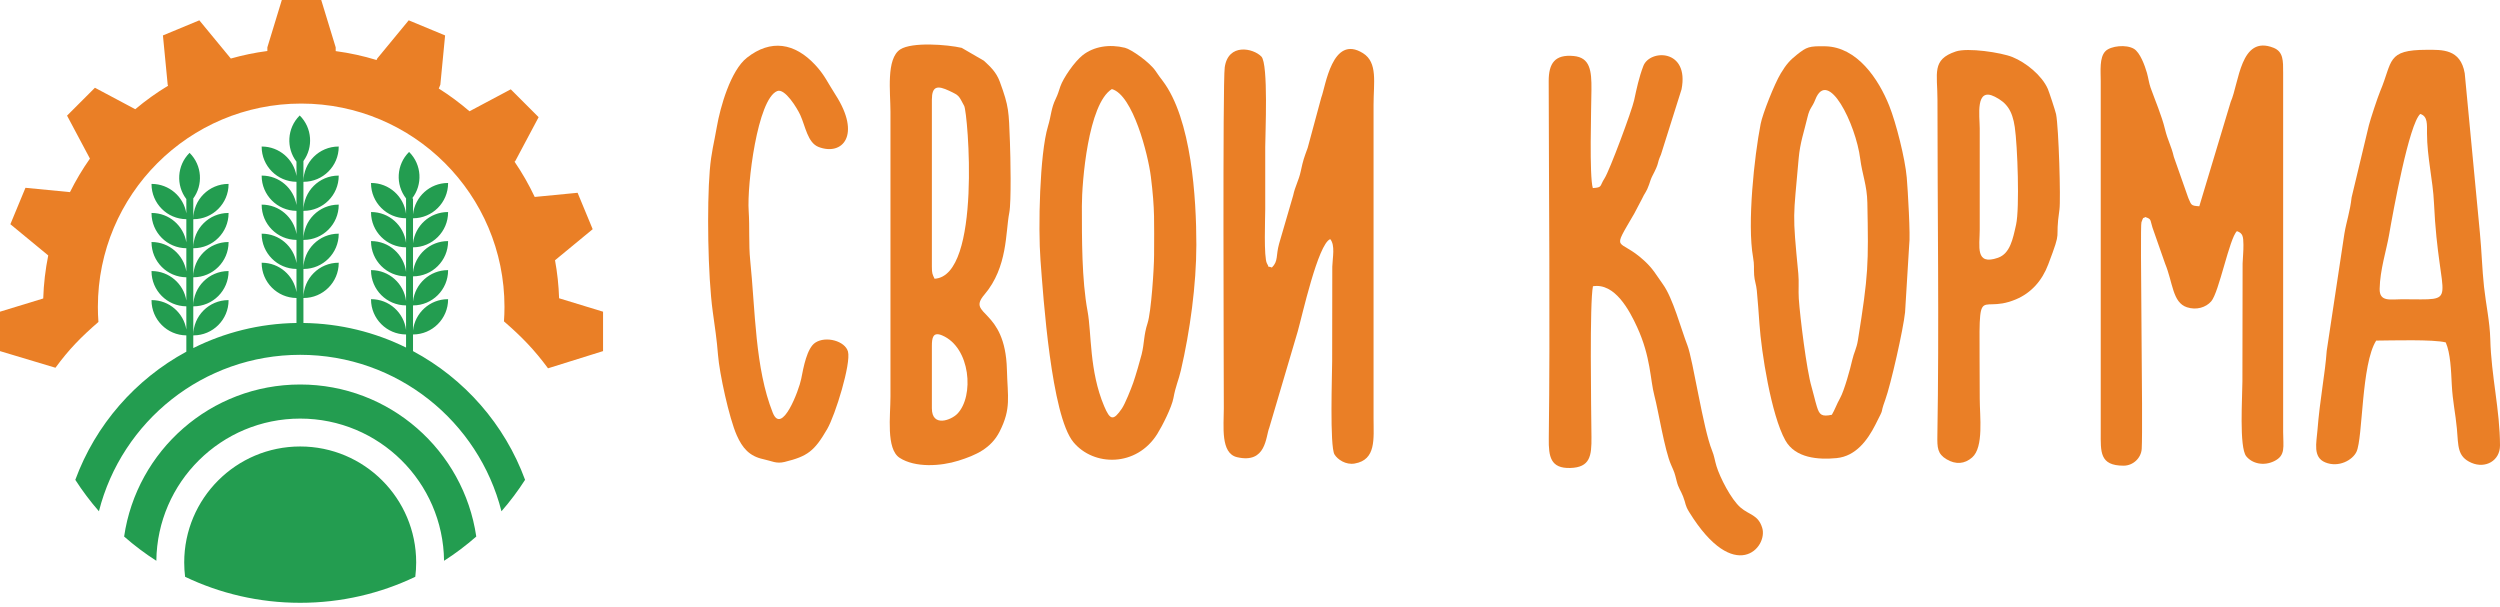 <?xml version="1.0" encoding="UTF-8"?> <svg xmlns="http://www.w3.org/2000/svg" width="140" height="34" viewBox="0 0 140 34" fill="none"> <path fill-rule="evenodd" clip-rule="evenodd" d="M18.799 2.862C19.584 2.967 20.349 3.135 21.089 3.361L21.123 3.279L22.888 1.138L24.926 1.984L24.659 4.745L24.571 4.957C25.176 5.339 25.752 5.766 26.292 6.231L28.603 5.002L30.163 6.562L28.86 9.011L28.815 9.056C29.241 9.68 29.619 10.34 29.944 11.029L32.345 10.796L33.19 12.835L31.081 14.574C31.208 15.268 31.286 15.978 31.31 16.703L33.771 17.455V19.662L30.689 20.625C29.921 19.582 29.201 18.843 28.222 17.997C28.241 17.729 28.251 17.458 28.251 17.185C28.251 10.897 23.154 5.8 16.866 5.8C10.578 5.8 5.481 10.897 5.481 17.185C5.481 17.469 5.491 17.751 5.512 18.029C4.536 18.878 3.871 19.549 3.106 20.594L0 19.662V17.455L2.421 16.715C2.447 15.893 2.543 15.087 2.701 14.304L0.581 12.556L1.426 10.517L3.918 10.759C4.244 10.104 4.618 9.476 5.036 8.882L3.755 6.475L5.316 4.914L7.575 6.116C8.151 5.631 8.766 5.191 9.414 4.8L9.391 4.745L9.124 1.984L11.162 1.138L12.926 3.278C13.59 3.09 14.273 2.948 14.972 2.856V2.653L15.782 0H17.989L18.799 2.653V2.862L18.799 2.862Z" fill="#EA7F26"></path> <path fill-rule="evenodd" clip-rule="evenodd" d="M16.811 25.003C20.398 25.003 23.306 27.911 23.306 31.498C23.306 31.769 23.289 32.037 23.256 32.3C21.305 33.234 19.119 33.757 16.811 33.757C14.503 33.757 12.317 33.234 10.365 32.3C10.333 32.037 10.316 31.769 10.316 31.498C10.316 27.911 13.224 25.003 16.811 25.003ZM22.901 8.517L22.909 8.509L22.917 8.517C23.624 9.223 23.678 10.342 23.079 11.111H23.129V12.001C23.234 11.017 24.071 10.247 25.081 10.247H25.093V10.259C25.093 11.341 24.21 12.223 23.129 12.223V13.627C23.234 12.644 24.071 11.874 25.081 11.874H25.093V11.885C25.093 12.967 24.21 13.85 23.129 13.85V15.254C23.234 14.271 24.071 13.501 25.081 13.501H25.093V13.512C25.093 14.594 24.21 15.476 23.129 15.476V16.881C23.234 15.898 24.071 15.127 25.081 15.127H25.093V15.139C25.093 16.221 24.21 17.103 23.129 17.103V18.507C23.234 17.524 24.071 16.754 25.081 16.754H25.093V16.765C25.093 17.847 24.21 18.73 23.129 18.73V19.663C26.011 21.205 28.264 23.769 29.404 26.871C29.006 27.49 28.564 28.078 28.082 28.631C26.805 23.595 22.243 19.87 16.811 19.87C11.379 19.87 6.817 23.595 5.54 28.631C5.058 28.078 4.615 27.49 4.217 26.871C5.35 23.79 7.581 21.24 10.435 19.695V18.781C9.36 18.774 8.485 17.894 8.485 16.817V16.806H8.497C9.471 16.806 10.284 17.522 10.435 18.454V17.154C9.36 17.147 8.485 16.268 8.485 15.191V15.179H8.497C9.471 15.179 10.284 15.895 10.435 16.828V15.528C9.36 15.52 8.485 14.641 8.485 13.564V13.553H8.497C9.471 13.553 10.283 14.268 10.435 15.201V13.901C9.36 13.893 8.485 13.014 8.485 11.937V11.926H8.497C9.471 11.926 10.283 12.642 10.435 13.574V12.274C9.36 12.267 8.485 11.387 8.485 10.31V10.299H8.497C9.471 10.299 10.283 11.015 10.435 11.947V11.148C9.849 10.379 9.906 9.27 10.608 8.568L10.617 8.56L10.624 8.568C11.319 9.263 11.383 10.356 10.816 11.124H10.824V12.263C10.824 11.181 11.707 10.299 12.789 10.299H12.8V10.31C12.8 11.392 11.918 12.275 10.836 12.275H10.824V13.89C10.824 12.808 11.707 11.926 12.789 11.926H12.8V11.937C12.8 13.019 11.918 13.901 10.836 13.901H10.824V15.517C10.824 14.435 11.707 13.553 12.789 13.553H12.8V13.564C12.8 14.646 11.918 15.528 10.836 15.528H10.824V17.143C10.824 16.061 11.707 15.179 12.789 15.179H12.8V15.191C12.8 16.272 11.918 17.155 10.836 17.155H10.824V18.77C10.824 17.688 11.707 16.806 12.789 16.806H12.8V16.817C12.8 17.899 11.918 18.781 10.836 18.781H10.824V19.492C12.568 18.62 14.528 18.118 16.603 18.087V16.688C15.528 16.68 14.653 15.801 14.653 14.724V14.713H14.665C15.639 14.713 16.451 15.428 16.603 16.361V15.061C15.528 15.054 14.653 14.174 14.653 13.097V13.086H14.664C15.639 13.086 16.451 13.802 16.603 14.734V13.435C15.528 13.427 14.653 12.548 14.653 11.471V11.459H14.664C15.639 11.459 16.451 12.175 16.603 13.108V11.808C15.528 11.8 14.653 10.921 14.653 9.844V9.833H14.664C15.639 9.833 16.451 10.548 16.603 11.481V10.181C15.527 10.174 14.653 9.294 14.653 8.217V8.206H14.664C15.639 8.206 16.451 8.922 16.603 9.854V9.055C16.016 8.286 16.074 7.177 16.776 6.475L16.784 6.467L16.792 6.475C17.483 7.166 17.55 8.252 16.992 9.019V10.17C16.992 9.088 17.874 8.206 18.956 8.206H18.968V8.217C18.968 9.299 18.085 10.181 17.003 10.181H16.992V11.797C16.992 10.715 17.874 9.833 18.956 9.833H18.968V9.844C18.968 10.926 18.085 11.808 17.003 11.808H16.992V13.424C16.992 12.342 17.874 11.459 18.956 11.459H18.968V11.471C18.968 12.553 18.085 13.435 17.003 13.435H16.992V15.05C16.992 13.968 17.874 13.086 18.956 13.086H18.968V13.097C18.968 14.179 18.085 15.062 17.003 15.062H16.992V16.677C16.992 15.595 17.874 14.713 18.956 14.713H18.968V14.724C18.968 15.806 18.085 16.688 17.003 16.688H16.992V18.087C19.053 18.114 21.002 18.606 22.739 19.463V18.73C21.658 18.728 20.777 17.846 20.777 16.766V16.754H20.789C21.791 16.754 22.622 17.511 22.739 18.483V17.103C21.658 17.101 20.777 16.22 20.777 15.139V15.127H20.789C21.791 15.127 22.622 15.885 22.739 16.856V15.476C21.658 15.475 20.777 14.593 20.777 13.512V13.501H20.789C21.791 13.501 22.622 14.258 22.739 15.229V13.85C21.658 13.848 20.777 12.966 20.777 11.886V11.874H20.789C21.791 11.874 22.622 12.631 22.739 13.603V12.223C21.658 12.221 20.777 11.34 20.777 10.259V10.247H20.789C21.791 10.247 22.622 11.005 22.739 11.976V11.111H22.739C22.14 10.342 22.194 9.223 22.901 8.517L22.901 8.517ZM26.671 30.046C26.105 30.542 25.503 30.997 24.867 31.404C24.816 26.997 21.229 23.441 16.811 23.441C12.392 23.441 8.805 26.997 8.755 31.404C8.119 30.997 7.516 30.542 6.951 30.046C7.654 25.23 11.8 21.532 16.811 21.532C21.821 21.532 25.967 25.23 26.671 30.046Z" fill="#239D50"></path> <path fill-rule="evenodd" clip-rule="evenodd" d="M118.922 26.078C119.453 26.078 119.905 25.651 119.936 25.134C120.016 23.793 119.83 12.696 119.92 12.449C120.057 12.072 119.989 12.275 120.135 12.154C120.491 12.276 120.397 12.293 120.537 12.738L121.245 14.761C121.689 15.835 121.654 16.939 122.47 17.207C123.006 17.382 123.53 17.214 123.826 16.877C124.269 16.371 124.845 13.337 125.269 12.944C125.613 13.062 125.624 13.262 125.632 13.709C125.638 14.054 125.598 14.413 125.586 14.755L125.575 21.358C125.575 22.214 125.386 25.053 125.79 25.551C126.124 25.963 126.764 26.11 127.351 25.826C128.012 25.505 127.856 25.023 127.856 24.19V4.081C127.856 3.41 127.876 2.897 127.313 2.674C125.457 1.94 125.391 4.647 124.919 5.708L123.161 11.551C122.678 11.523 122.723 11.48 122.545 11.087L121.736 8.788C121.588 8.15 121.397 7.887 121.235 7.216C121.061 6.491 120.671 5.58 120.433 4.911C120.342 4.655 120.303 4.34 120.228 4.081C120.106 3.655 119.84 2.939 119.502 2.735C119.067 2.474 118.203 2.569 117.907 2.864C117.556 3.216 117.641 3.978 117.641 4.553V24.19C117.641 25.299 117.567 26.078 118.922 26.078H118.922Z" fill="#EA7F26"></path> <path fill-rule="evenodd" clip-rule="evenodd" d="M71.226 14.981C70.88 14.852 71.141 15.085 70.949 14.751C70.763 14.426 70.853 12.181 70.853 11.728C70.853 10.563 70.853 9.399 70.853 8.235C70.853 7.533 71.037 3.582 70.637 3.167C70.181 2.695 68.782 2.4 68.585 3.77C68.465 4.606 68.533 21.022 68.534 22.868C68.534 23.869 68.34 25.384 69.275 25.602C70.921 25.986 70.874 24.447 71.08 23.95L72.669 18.572C72.914 17.719 73.806 13.66 74.493 13.391C74.781 13.736 74.623 14.426 74.608 14.936L74.601 20.225C74.601 20.907 74.457 25.003 74.733 25.451C74.907 25.734 75.364 26.044 75.861 25.958C77.076 25.748 76.92 24.574 76.919 23.434V5.874C76.919 4.626 77.165 3.503 76.327 2.978C74.596 1.894 74.23 4.863 73.992 5.462L73.231 8.278C73.019 8.866 72.987 8.921 72.843 9.586C72.725 10.133 72.53 10.414 72.417 10.948L71.63 13.648C71.441 14.318 71.594 14.622 71.226 14.981Z" fill="#EA7F26"></path> <path fill-rule="evenodd" clip-rule="evenodd" d="M89.205 16.03C90.433 15.833 91.248 17.378 91.68 18.32C92.451 20 92.406 21.262 92.647 22.162C92.865 22.976 93.217 25.21 93.58 26.03C93.769 26.457 93.773 26.458 93.894 26.941C93.994 27.345 94.112 27.442 94.253 27.802C94.422 28.234 94.348 28.277 94.599 28.683C97.134 32.783 99.023 30.661 98.684 29.559C98.458 28.823 97.965 28.847 97.472 28.423C96.94 27.967 96.313 26.73 96.122 26.102C96.023 25.777 96.006 25.547 95.872 25.221C95.376 24.008 94.808 20.145 94.497 19.344C94.132 18.404 93.686 16.7 93.123 15.919C92.734 15.377 92.578 15.062 92.088 14.608C90.617 13.247 90.199 14.237 91.52 11.957L91.941 11.156C92.105 10.792 92.202 10.763 92.347 10.337C92.407 10.159 92.455 10.001 92.528 9.861C92.969 9.016 92.746 9.257 93.014 8.655L94.166 5.004C94.611 2.73 92.391 2.749 92.028 3.693C91.784 4.33 91.654 4.95 91.511 5.615C91.388 6.187 90.132 9.564 89.855 9.987C89.565 10.429 89.753 10.497 89.198 10.532C88.996 9.88 89.111 6.085 89.121 5.024C89.132 3.953 89.046 3.221 88.123 3.136C87.077 3.038 86.725 3.537 86.727 4.548C86.737 11.06 86.811 18.072 86.732 24.569C86.719 25.566 86.828 26.239 87.934 26.207C89.05 26.174 89.132 25.533 89.122 24.474C89.106 22.777 89.014 16.971 89.205 16.03L89.205 16.03Z" fill="#EA7F26"></path> <path fill-rule="evenodd" clip-rule="evenodd" d="M134.509 16.758C133.867 16.758 133.244 16.923 133.26 16.173C133.282 15.103 133.639 14.013 133.786 13.165C134.024 11.787 134.911 6.936 135.536 6.38C135.962 6.516 135.91 6.966 135.912 7.477C135.915 8.789 136.246 10.112 136.302 11.352C136.569 17.195 137.889 16.758 134.509 16.758ZM135.909 2.789C133.621 2.789 134.003 3.429 133.29 5.11C133.154 5.431 132.737 6.694 132.656 7.023L131.691 11.052C131.602 11.856 131.403 12.387 131.286 13.084L130.295 19.655C130.207 20.935 129.918 22.311 129.777 24.1C129.721 24.8 129.511 25.603 130.212 25.893C130.964 26.204 131.748 25.764 131.965 25.296C132.327 24.518 132.226 20.397 133.066 19.074C133.939 19.067 136.28 18.997 136.962 19.175C137.229 19.785 137.26 20.753 137.3 21.546C137.347 22.472 137.509 23.161 137.586 24.007C137.674 24.976 137.595 25.568 138.402 25.918C139.189 26.258 140.001 25.799 140 24.945C139.997 22.962 139.507 21.043 139.456 18.995C139.431 18.027 139.211 17.034 139.105 16.061C138.997 15.063 138.972 14.048 138.875 13.05L138.025 4.105C137.79 2.727 136.741 2.789 135.909 2.789L135.909 2.789Z" fill="#EA7F26"></path> <path fill-rule="evenodd" clip-rule="evenodd" d="M52.185 19.375C52.185 18.925 52.242 18.566 52.754 18.78C54.363 19.455 54.561 22.198 53.609 23.174C53.265 23.527 52.185 23.944 52.185 22.868V19.375H52.185ZM52.185 5.591C52.185 4.801 52.506 4.781 53.152 5.083C53.752 5.364 53.679 5.358 53.995 5.931C54.195 6.295 54.989 15.455 52.336 15.61C52.218 15.359 52.185 15.32 52.185 14.938V5.591ZM56.519 11.917C56.641 11.309 56.586 8.724 56.556 7.952C56.489 6.213 56.51 5.998 55.99 4.578C55.788 4.029 55.453 3.73 55.097 3.4L53.856 2.68C53.041 2.492 51.076 2.342 50.417 2.765C49.611 3.283 49.866 5.17 49.866 6.252V22.207C49.866 23.282 49.611 25.14 50.379 25.638C51.25 26.201 52.677 26.112 53.678 25.797C54.642 25.494 55.502 25.114 55.983 24.16C56.636 22.863 56.426 22.248 56.387 20.699C56.301 17.213 54.099 17.704 55.126 16.499C56.444 14.952 56.305 12.99 56.519 11.917L56.519 11.917Z" fill="#EA7F26"></path> <path fill-rule="evenodd" clip-rule="evenodd" d="M102.584 23.227C102.021 23.347 101.889 23.239 101.746 22.774C101.632 22.405 101.557 22.033 101.447 21.663C101.171 20.737 100.801 17.75 100.732 16.72C100.702 16.259 100.75 15.79 100.706 15.33C100.366 11.787 100.427 12.325 100.723 8.895C100.802 7.981 101.028 7.382 101.218 6.569C101.347 6.018 101.483 6.027 101.652 5.588C102.359 3.757 103.927 6.948 104.173 8.897C104.284 9.769 104.554 10.38 104.572 11.352C104.639 14.833 104.637 15.339 104.043 19.055C103.969 19.518 103.815 19.762 103.728 20.151C103.613 20.663 103.279 21.875 103.045 22.294C102.847 22.649 102.751 22.949 102.584 23.227L102.584 23.227ZM106.915 13.71C106.992 13.234 106.836 10.6 106.778 9.939C106.686 8.879 106.181 6.884 105.8 5.929C105.201 4.425 103.997 2.625 102.21 2.592C101.306 2.575 101.179 2.627 100.637 3.054C100.223 3.381 100.024 3.614 99.723 4.111C99.37 4.693 98.707 6.37 98.597 6.936C98.24 8.762 97.837 12.523 98.171 14.406C98.251 14.853 98.206 14.989 98.232 15.402C98.252 15.723 98.351 15.937 98.381 16.263C98.44 16.896 98.485 17.503 98.529 18.137C98.636 19.702 99.183 23.231 99.978 24.657C100.537 25.66 101.823 25.752 102.847 25.654C103.938 25.549 104.591 24.626 105.01 23.806C105.611 22.629 105.215 23.382 105.573 22.395C105.885 21.537 106.583 18.453 106.684 17.489L106.915 13.71V13.71Z" fill="#EA7F26"></path> <path fill-rule="evenodd" clip-rule="evenodd" d="M64.629 14.277C64.629 15.024 64.465 17.48 64.265 18.094C64.041 18.782 64.092 19.189 63.934 19.836C63.852 20.168 63.587 21.075 63.461 21.433C63.329 21.805 63.006 22.61 62.83 22.871C62.345 23.586 62.166 23.536 61.83 22.739C60.995 20.759 61.132 18.662 60.905 17.436C60.572 15.64 60.588 13.37 60.585 11.539C60.583 10.192 60.936 5.81 62.265 4.988C63.444 5.317 64.292 8.644 64.448 9.89C64.682 11.759 64.629 12.452 64.629 14.277V14.277ZM58.267 14.56C58.425 16.65 58.871 23.263 60.111 24.76C61.245 26.128 63.643 26.16 64.807 24.302C65.094 23.845 65.617 22.806 65.712 22.293C65.841 21.59 65.998 21.31 66.13 20.738C66.64 18.544 66.995 15.941 66.996 13.71C66.996 11.118 66.73 6.653 65.101 4.515C64.912 4.267 64.901 4.252 64.709 3.97C64.376 3.48 63.352 2.763 62.997 2.675C62.123 2.458 61.249 2.605 60.632 3.089C60.173 3.451 59.549 4.357 59.379 4.841C59.278 5.128 59.259 5.246 59.123 5.527C58.855 6.077 58.874 6.455 58.687 7.072C58.22 8.616 58.132 12.762 58.267 14.56L58.267 14.56Z" fill="#EA7F26"></path> <path fill-rule="evenodd" clip-rule="evenodd" d="M112.901 12.577C112.72 13.394 112.562 14.201 111.886 14.436C110.593 14.886 110.865 13.792 110.865 12.861C110.866 10.973 110.864 9.084 110.865 7.196C110.865 6.498 110.598 4.85 111.712 5.416C112.364 5.747 112.689 6.17 112.828 7.118C112.981 8.151 113.105 11.653 112.901 12.577V12.577ZM115.33 11.728C115.406 11.207 115.291 7.157 115.14 6.392C115.11 6.239 114.745 5.129 114.677 4.976C114.344 4.22 113.449 3.5 112.702 3.197C112.059 2.936 110.192 2.66 109.527 2.882C108.159 3.339 108.498 4.095 108.498 5.591C108.497 11.674 108.596 18.414 108.493 24.381C108.481 25.07 108.497 25.416 109.008 25.72C109.519 26.024 110.017 25.988 110.439 25.618C111.101 25.038 110.865 23.324 110.865 22.302C110.865 15.163 110.564 17.742 112.887 16.766C113.753 16.403 114.356 15.715 114.698 14.815C115.518 12.659 115.049 13.638 115.33 11.728L115.33 11.728Z" fill="#EA7F26"></path> <path fill-rule="evenodd" clip-rule="evenodd" d="M43.524 5.099C43.952 4.927 44.635 6.05 44.814 6.437C45.107 7.075 45.224 7.994 45.844 8.232C47.171 8.74 48.252 7.578 46.782 5.298C46.334 4.603 46.169 4.184 45.639 3.621C44.499 2.408 43.17 2.177 41.828 3.232C40.914 3.95 40.335 5.993 40.143 7.102C39.982 8.04 39.833 8.508 39.747 9.542C39.585 11.515 39.636 15.435 39.914 17.45C40.028 18.277 40.143 19.02 40.209 19.881C40.287 20.892 40.83 23.413 41.261 24.382C41.575 25.088 41.963 25.548 42.75 25.715C43.219 25.814 43.466 25.984 43.936 25.869C45.23 25.551 45.605 25.263 46.325 24.023C46.778 23.242 47.667 20.357 47.487 19.688C47.328 19.1 46.253 18.797 45.657 19.188C45.194 19.491 44.997 20.546 44.867 21.22C44.751 21.825 43.789 24.404 43.273 23.108C42.278 20.605 42.301 17.403 42.01 14.562C41.922 13.703 41.986 12.713 41.926 11.821C41.825 10.337 42.42 5.543 43.524 5.099H43.524Z" fill="#EA7F26"></path> </svg> 